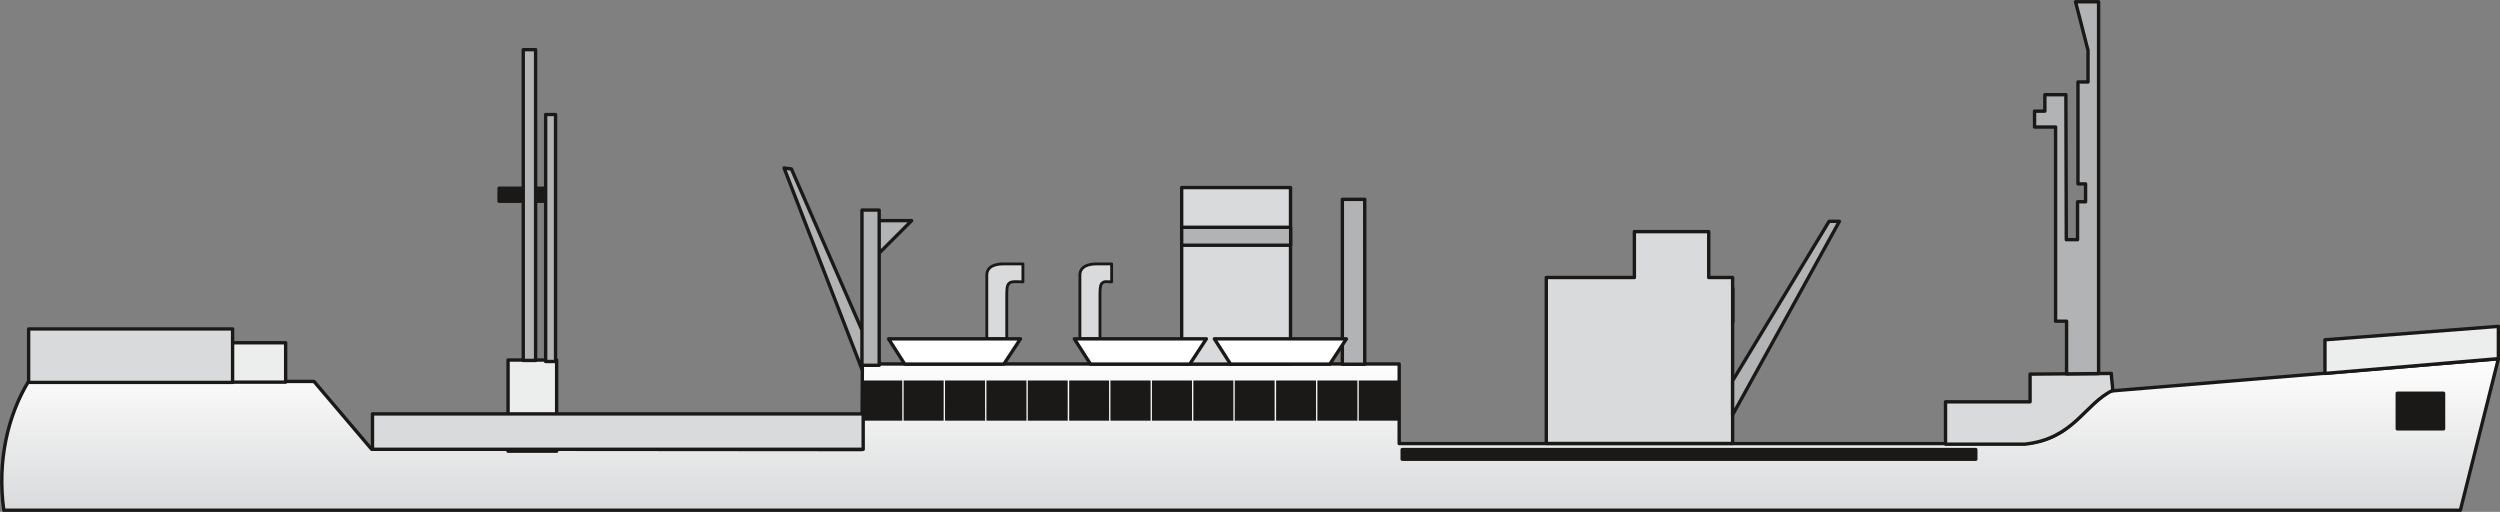 <svg xmlns="http://www.w3.org/2000/svg" xml:space="preserve" width="696.302" height="37.72mm" fill-rule="evenodd" stroke-linejoin="round" stroke-width="28.222" preserveAspectRatio="xMidYMid" version="1.2" viewBox="0 0 18423 3772"><rect x="0" y="0" width="18423" height="3772" fill="#808080" stroke="none"/><defs class="ClipPathGroup"><clipPath id="a" clipPathUnits="userSpaceOnUse"><path d="M0 0h18423v3772H0z"/></clipPath></defs><g class="SlideGroup"><g class="Slide" clip-path="url(#a)"><g class="Page"><g class="com.sun.star.drawing.ClosedBezierShape"><path fill="none" d="M0 2631h18425v1143H0z" class="BoundingBox"/><defs><linearGradient id="b" x1="9212" x2="9212" y1="3760" y2="2644" gradientUnits="userSpaceOnUse"><stop offset="0" style="stop-color:#d9dadb"/><stop offset="1" style="stop-color:#fff"/></linearGradient></defs><path d="M28 3760h18103l280-1116-2863 238-38 25-36 28-66 58-126 121-34 28-36 27-39 24-42 22-45 19-50 16-55 11-60 8h-4610v-587H6355l-3 631-3614-3-424-499H210l-54 97-46 106-38 112-29 118-20 123-9 127 1 132 13 134Z" style="fill:url(#b)"/><path fill="none" stroke="#1B1918" stroke-linecap="round" stroke-width="25" d="M28 3760h18103l280-1116-2863 238c-211 130-290 359-627 387h-4610v-587H6355l-3 631-3614-3-424-499H210C58 3060-22 3399 28 3760Z"/></g><g class="com.sun.star.drawing.PolyPolygonShape"><path fill="none" d="M6354 2804h3955v297H6354z" class="BoundingBox"/><path fill="#1B1918" d="M10013 2804h295v296h-295v-296Zm0 0Zm-305 0h295v296h-295v-296Zm0 0Zm-304 0h294v296h-294v-296Zm0 0Zm-305 0h294v296h-294v-296Zm0 0Zm-305 0h295v296h-295v-296Zm0 0Zm-305 0h295v296h-295v-296Zm0 0Zm-306 0h296v296h-296v-296Zm0 0Zm-304 0h294v296h-294v-296Zm0 0Zm-305 0h294v296h-294v-296Zm0 0Zm-305 0h295v296h-295v-296Zm0 0Zm-305 0h295v296h-295v-296Zm0 0Zm-305 0h295v296h-295v-296Zm0 0Zm-304 0h294v296h-294v-296Z"/></g><g class="com.sun.star.drawing.ClosedBezierShape"><path fill="none" d="M7261 1934h943v575h-943z" class="BoundingBox"/><path fill="#D9DADB" d="M7958 2031c-2-71 69-88 132-86h102v132c-43 0-53-8-74 13-12 17-12 48-12 104v303h-148v-466Zm0 0Zm-686 0c-2-71 68-88 132-86h134v132c-43 0-86-8-104 13-15 17-15 48-15 104v303h-147v-466Z"/><path fill="none" stroke="#1B1918" stroke-linecap="round" stroke-width="21" d="M7958 2031c-2-71 69-88 132-86h102v132c-43 0-53-8-74 13-12 17-12 48-12 104v303h-148v-466Zm-686 0c-2-71 68-88 132-86h134v132c-43 0-86-8-104 13-15 17-15 48-15 104v303h-147v-466Z"/></g><g class="com.sun.star.drawing.PolyPolygonShape"><path fill="none" d="M988 2392h17437v947H988z" class="BoundingBox"/><path fill="#ECEDED" d="M1001 2816h1104v-290H1001v290Zm0 0Zm2743 509h358v-672h-358v672Zm0 0Zm14667-682v-238l-1278 99v248l1278-109Z"/><path fill="none" stroke="#1B1918" stroke-linecap="round" stroke-width="25" d="M1001 2816h1104v-290H1001v290Zm2743 509h358v-672h-358v672Zm14667-682v-238l-1278 99v248l1278-109Z"/></g><g class="com.sun.star.drawing.PolyPolygonShape"><path fill="none" d="M3665 1374h9119v1534H3665z" class="BoundingBox"/><path fill="#1B1918" d="M4028 1387h-350v96h350v-96Zm0 0Zm7376 739h1366v244h-1366v-244Zm0 0Zm-3 521h808v247h-808v-247Z"/><path fill="none" stroke="#1B1918" stroke-linecap="round" stroke-width="25" d="M4028 1387h-350v96h350v-96Zm7376 739h1366v244h-1366v-244Zm-3 521h808v247h-808v-247Z"/></g><g class="com.sun.star.drawing.ClosedBezierShape"><path fill="none" d="M198 1369h15385v1956H198z" class="BoundingBox"/><path fill="#D9DADB" d="M14337 3273h585c363-40 439-297 647-396 0-38-10-85-10-125l-599 5v204h-623v312Zm0 0Zm-2942-5h1373V2045h-176v-338h-548v338h-649v1223Zm0 0ZM8708 1382h802v1301h-802V1382Zm0 0ZM2745 3050h3616v261H2745v-261Zm0 0ZM211 2818h1503v-394H211v394Z"/><path fill="none" stroke="#1B1918" stroke-linecap="round" stroke-width="25" d="M14337 3273h585c363-40 439-297 647-396 0-38-10-85-10-125l-599 5v204h-623v312Zm-2942-5h1373V2045h-176v-338h-548v338h-649v1223ZM8708 1382h802v1301h-802V1382ZM2745 3050h3616v261H2745v-261ZM211 2818h1503v-394H211v394Z"/></g><g class="com.sun.star.drawing.PolyPolygonShape"><path fill="none" d="M3843 0h11636v3071H3843z" class="BoundingBox"/><path fill="#B1B3B4" d="M15465 2753V13h-170l92 358v233h-74v751h56v132h-59v279h-83l-3-1068h-155v121h-76v117h155v1431h81v388l236-2Zm0 0Zm-2697 53 711-1175h76l-787 1426v-251Zm0 0Zm-2876-122h165V1469h-165v1215Zm0 0ZM8708 1675h803v132h-803v-132Zm0 0Zm-2229-49h239l-239 239v-239Zm0 0Zm-127 1066h127V1548h-127v1144Zm0 0Zm0-259-520-1188-54-7 574 1484v-289Zm0 0Zm-2496 223h91V366h-91v2290Zm0 0Zm238 8h-73V844h73v1820Z"/><path fill="none" stroke="#1B1918" stroke-linecap="round" stroke-width="25" d="M15465 2753V13h-170l92 358v233h-74v751h56v132h-59v279h-83l-3-1068h-155v121h-76v117h155v1431h81v388l236-2Zm-2697 53 711-1175h76l-787 1426v-251Zm-2876-122h165V1469h-165v1215ZM8708 1675h803v132h-803v-132Zm-2229-49h239l-239 239v-239Zm-127 1066h127V1548h-127v1144Zm0-259-520-1188-54-7 574 1484v-289Zm-2496 223h91V366h-91v2290Zm238 8h-73V844h73v1820Z"/></g><g class="com.sun.star.drawing.PolyPolygonShape"><path fill="none" d="M10320 2885h7701v513h-7701z" class="BoundingBox"/><path fill="#1B1918" d="M17666 3160h341v-262h-341v262Zm0 0Zm-7333 153h4227v71h-4227v-71Z"/><path fill="none" stroke="#1B1918" stroke-linecap="round" stroke-width="25" d="M17666 3160h341v-262h-341v262Zm-7333 153h4227v71h-4227v-71Z"/></g><g class="com.sun.star.drawing.ClosedBezierShape"><path fill="none" d="M6535 2484h3401v213H6535z" class="BoundingBox"/><path fill="#FFF" d="M6548 2497h972l-122 186h-731l-119-186Zm0 0Zm1369 0h973l-122 186h-732l-119-186Zm0 0Zm1032 0h973l-122 186h-732l-119-186Z"/><path fill="none" stroke="#1B1918" stroke-linecap="round" stroke-width="25" d="M6548 2497h972l-122 186h-731l-119-186Zm1369 0h973l-122 186h-732l-119-186Zm1032 0h973l-122 186h-732l-119-186Z"/></g></g></g></g></svg>
